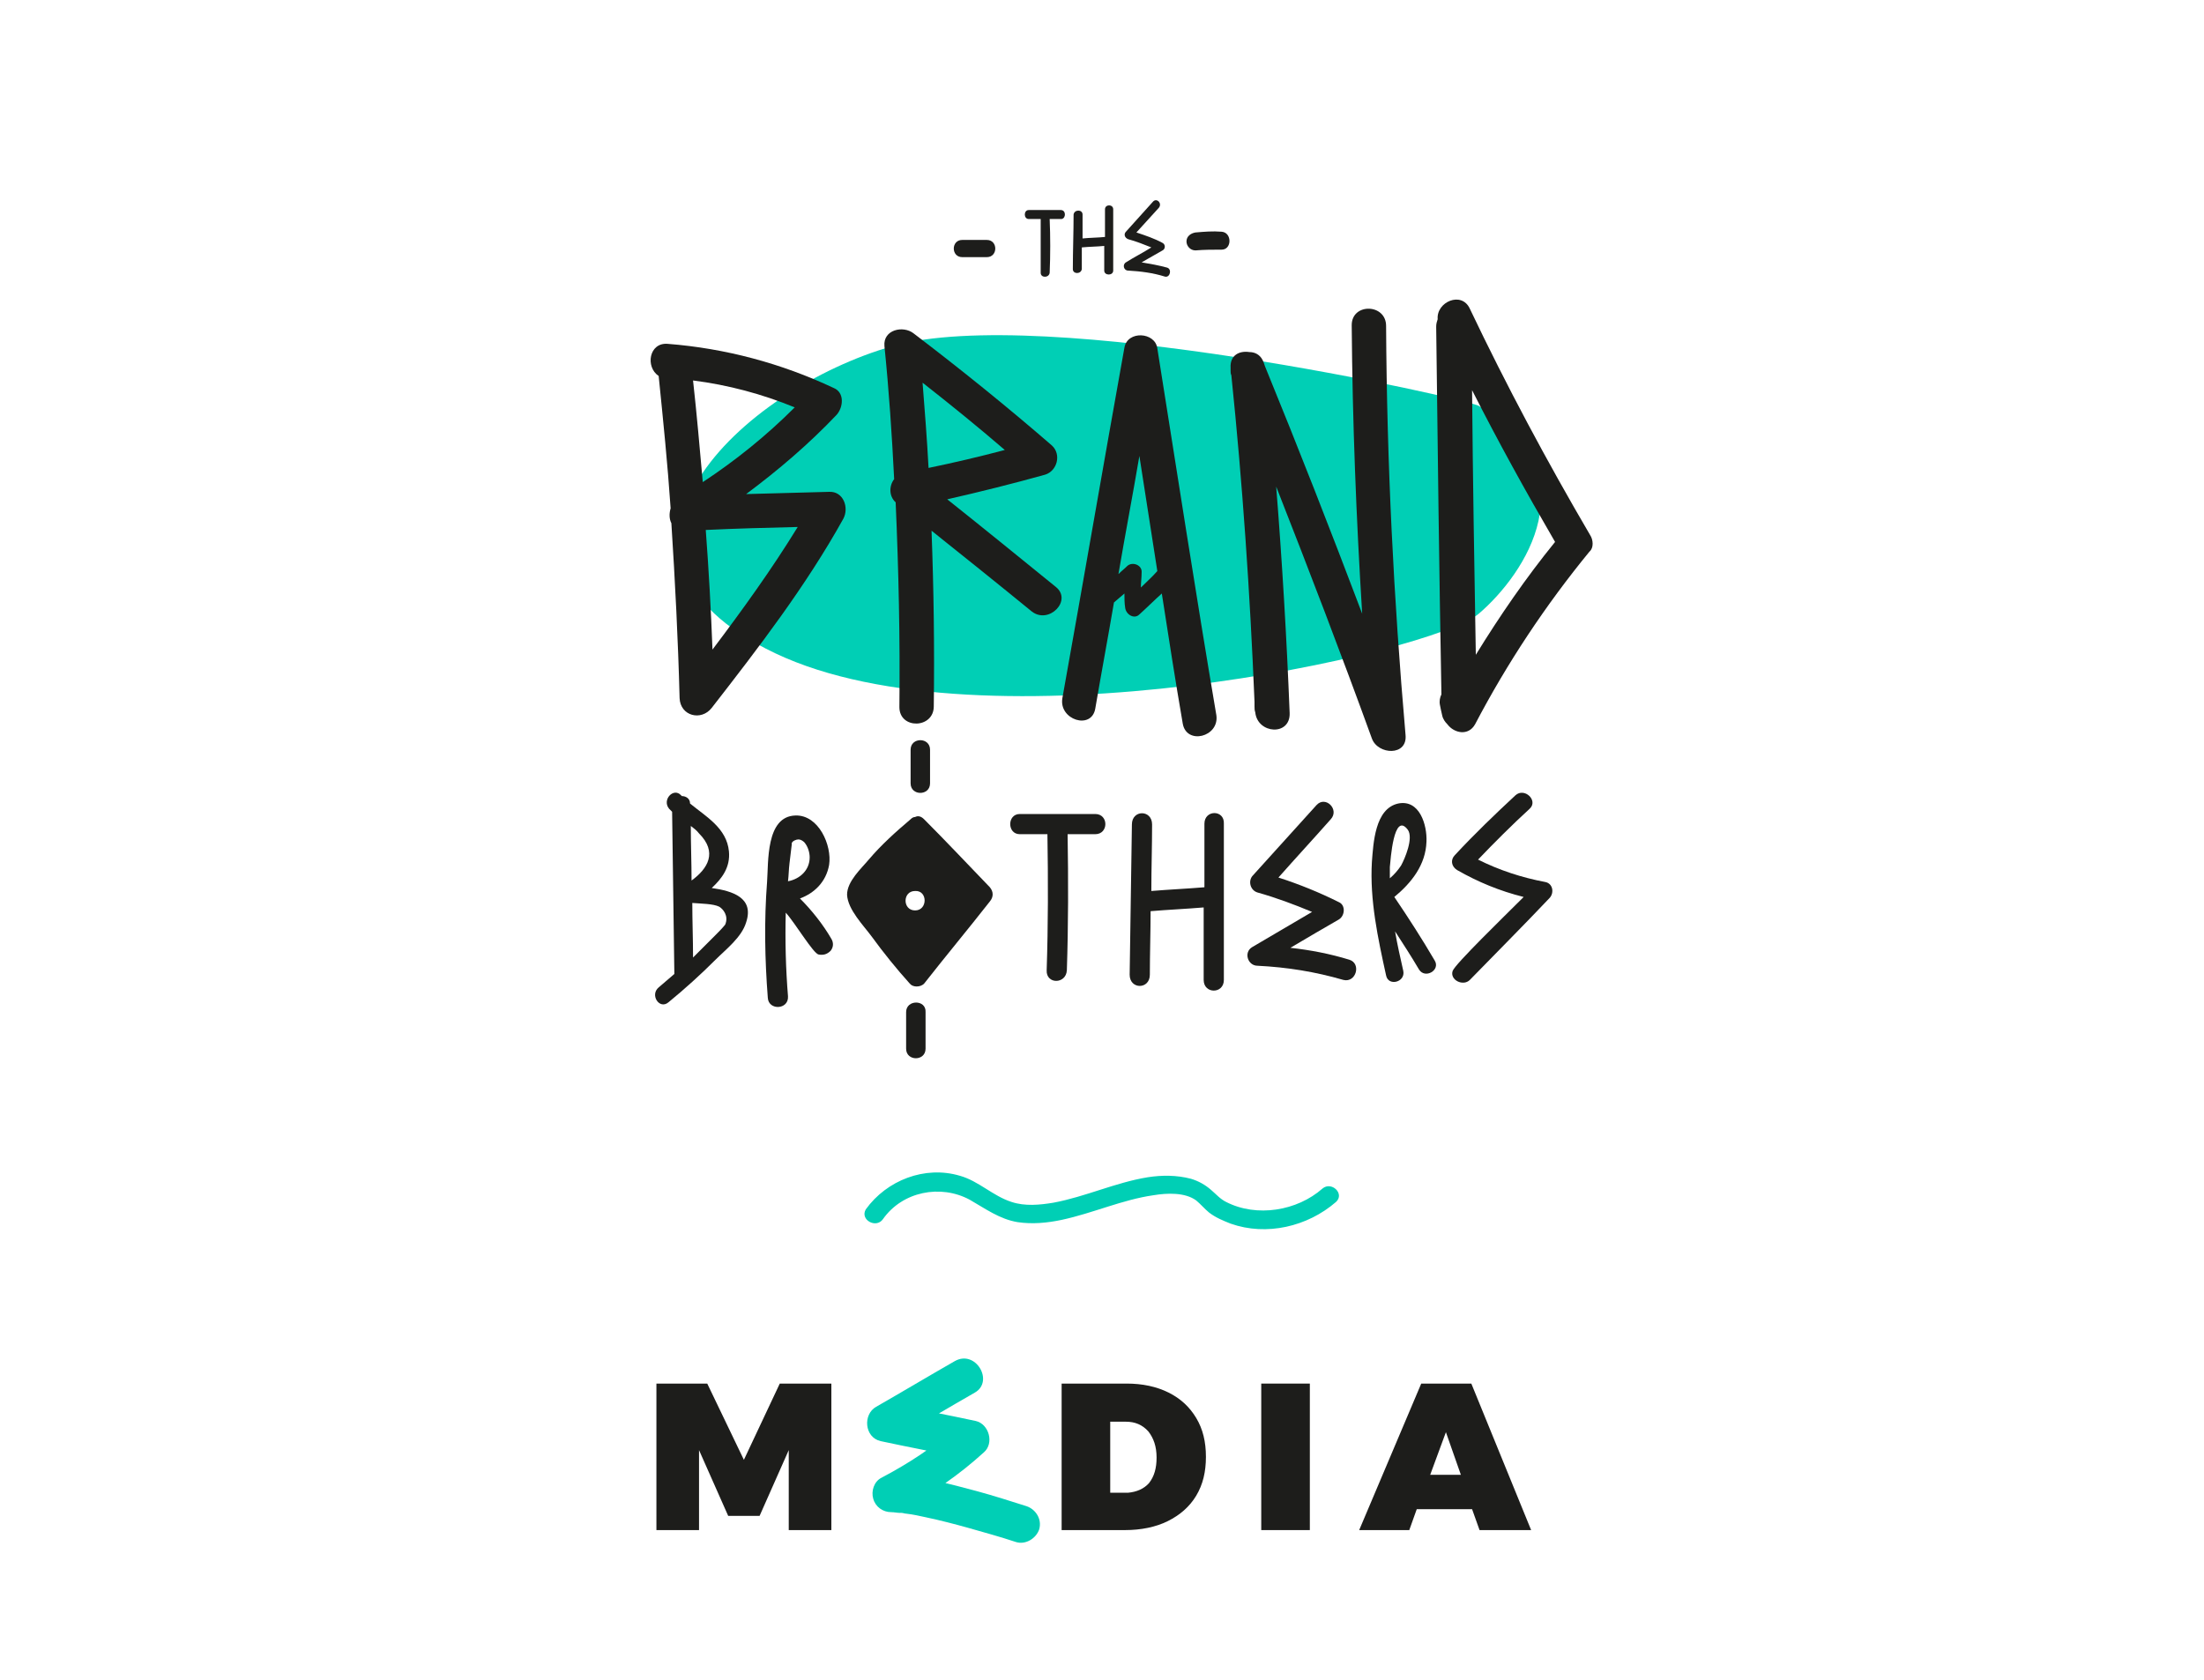 <?xml version="1.0" encoding="utf-8"?>
<!-- Generator: Adobe Illustrator 24.3.0, SVG Export Plug-In . SVG Version: 6.00 Build 0)  -->
<svg version="1.1" id="Capa_1" xmlns="http://www.w3.org/2000/svg" xmlns:xlink="http://www.w3.org/1999/xlink" x="0px" y="0px"
	 viewBox="0 0 294.8 224.8" style="enable-background:new 0 0 294.8 224.8;" xml:space="preserve">
<style type="text/css">
	.st0{fill:#00CFB5;}
	.st1{fill:#FE9BB1;}
	.st2{fill:#1D1D1B;}
	.st3{fill:#DF9CDF;}
	.st4{fill:#CFEE8E;}
</style>
<g>
	<path class="st0" d="M118.1,163.1c2.6-3.7,7.7-4.7,11.6-2.6c2.1,1.2,4,2.6,6.4,3c2,0.3,4,0.1,5.9-0.3c4.2-0.9,8.1-2.7,12.3-3.3
		c1.8-0.3,4.2-0.4,5.7,0.7c0.6,0.5,1.1,1.1,1.7,1.6c0.9,0.7,1.9,1.1,2.9,1.5c4.8,1.7,10.3,0.4,14.1-2.9c1.2-1.1-0.6-2.8-1.8-1.8
		c-3.4,3-8.8,3.9-12.9,1.8c-0.8-0.4-1.3-1-2-1.6c-0.8-0.7-1.7-1.2-2.7-1.5c-1.9-0.5-3.9-0.5-5.8-0.2c-4.3,0.7-8.3,2.6-12.6,3.4
		c-1.8,0.3-3.8,0.5-5.6-0.1c-2.5-0.8-4.4-2.8-6.9-3.5c-4.7-1.4-9.8,0.6-12.6,4.5C115,163.2,117.2,164.4,118.1,163.1L118.1,163.1z"/>
</g>
<g>
	<g>
		<path class="st2" d="M87.7,185.1h6.9l4.9,10.2l4.8-10.2h6.9v19.6h-5.7v-10.7l-3.9,8.8h-4.2l-3.9-8.8v10.7h-5.7V185.1z"/>
		<path class="st2" d="M156.3,186.3c1.6,0.8,2.8,1.9,3.7,3.4c0.9,1.5,1.3,3.2,1.3,5.2c0,2-0.4,3.7-1.3,5.2c-0.9,1.5-2.2,2.6-3.8,3.4
			s-3.6,1.2-5.7,1.2h-8.5v-19.6h8.7C152.8,185.1,154.7,185.5,156.3,186.3z M153.7,198.4c0.7-0.9,1-2,1-3.4c0-1.5-0.4-2.6-1.1-3.5
			c-0.8-0.9-1.8-1.3-3-1.3h-2.1v9.5h2.4C152,199.6,153,199.2,153.7,198.4z"/>
		<path class="st2" d="M168.7,185.1h6.5v19.6h-6.5V185.1z"/>
		<path class="st2" d="M197.9,204.7l-1-2.8h-7.4l-1,2.8h-6.7l8.3-19.6h6.7l8,19.6H197.9z M191.3,197.3h4.1l-2-5.7L191.3,197.3z"/>
	</g>
	<g>
		<path class="st0" d="M127.7,182.1c-3.5,2-7,4.1-10.5,6.1c-1.8,1-1.6,4.1,0.6,4.6c3.7,0.8,7.5,1.5,11.2,2.3
			c-0.4-1.4-0.7-2.8-1.1-4.2c-3,2.7-6.4,4.9-10,6.8c-1,0.5-1.4,1.8-1.1,2.8c0.3,1.1,1.3,1.8,2.4,1.8c0.4,0,0.8,0.1,1.2,0.1
			c0.5,0.1-0.4-0.1,0.2,0c0.2,0,0.4,0.1,0.6,0.1c0.9,0.1,1.8,0.3,2.7,0.5c1.9,0.4,3.8,0.9,5.6,1.4c2.1,0.6,4.3,1.2,6.4,1.9
			c1.3,0.4,2.7-0.5,3.1-1.7c0.4-1.4-0.5-2.7-1.7-3.1c-2.2-0.7-4.4-1.4-6.6-2c-3.7-1-7.6-2-11.4-2.3c0.4,1.6,0.8,3.1,1.3,4.7
			c4-2,7.7-4.6,11-7.6c1.4-1.2,0.7-3.8-1.1-4.2c-3.7-0.8-7.5-1.5-11.2-2.3c0.2,1.5,0.4,3,0.6,4.6c3.5-2,7-4.1,10.5-6.1
			C133,184.8,130.5,180.5,127.7,182.1L127.7,182.1z"/>
	</g>
</g>
<g>
	<path class="st0" d="M197.8,54.3c-1.5-0.9-58.3-13.7-78.4-8s-43.7,27.8-15.7,41.1s87.9,0,94.1-5.3S212.9,63.5,197.8,54.3z"/>
	<g>
		<path class="st2" d="M110.9,65.8c-3.7,0.1-7.4,0.2-11.1,0.3c4.3-3.2,8.4-6.7,12.1-10.6c0.9-1,1.1-3-0.4-3.6
			c-7-3.3-14.5-5.3-22.2-5.9c-2.5-0.2-3,3.1-1.2,4.3c0.6,5.9,1.2,11.8,1.6,17.7c-0.2,0.7-0.2,1.4,0.1,2c0.5,7.8,0.9,15.6,1.1,23.4
			c0.1,2.4,2.9,3.1,4.3,1.3c6.3-8.1,12.6-16.3,17.6-25.3C113.6,67.9,112.8,65.7,110.9,65.8z M106.7,70.5
			c-3.5,5.7-7.4,11.1-11.4,16.4c-0.2-5.3-0.5-10.7-0.9-16C98.6,70.7,102.6,70.6,106.7,70.5z M94,64.5c-0.4-4.5-0.8-9.1-1.3-13.6
			c4.7,0.6,9.2,1.8,13.6,3.6C102.5,58.3,98.4,61.6,94,64.5z"/>
		<path class="st2" d="M126.7,66.8c4.4-1,8.8-2.1,13.1-3.3c1.6-0.5,2.2-2.7,0.9-3.9c-6-5.2-12.2-10.2-18.5-15
			c-1.4-1.1-4.1-0.5-3.9,1.7c0.6,5.9,1,11.8,1.3,17.8c-0.7,0.9-0.7,2.3,0.2,3.1c0.4,9.1,0.6,18.3,0.5,27.4c0,3,4.6,2.9,4.6-0.1
			c0.1-7.8,0-15.6-0.3-23.5c4.5,3.6,9,7.2,13.4,10.8c2.3,1.8,5.5-1.5,3.2-3.3C136.4,74.6,131.6,70.7,126.7,66.8z M123.4,51.2
			c3.7,2.9,7.4,5.9,11,9c-3.4,0.9-6.8,1.7-10.2,2.4C124,58.8,123.7,55,123.4,51.2z"/>
		<path class="st2" d="M154.8,46.6c-0.3-2.2-4-2.4-4.4-0.1c-2.8,15.6-5.5,31.3-8.3,46.9c-0.5,2.9,3.9,4.3,4.4,1.4
			c0.8-4.7,1.7-9.5,2.5-14.2c0.5-0.4,0.9-0.8,1.4-1.2c0,0.6,0,1.3,0.1,1.9c0.1,0.9,1.2,1.6,1.9,0.9c1-0.9,2-1.9,3-2.8
			c0.9,5.8,1.8,11.6,2.8,17.4c0.5,2.9,4.9,1.8,4.5-1.1C159.9,79.2,157.4,62.9,154.8,46.6z M152.6,78.6c0-0.7,0.1-1.3,0.1-2
			c0.1-1-1.2-1.5-1.9-0.9c-0.4,0.4-0.8,0.7-1.2,1.1c0.9-5.3,1.9-10.5,2.8-15.8c0.8,5.1,1.6,10.3,2.4,15.4
			C154.1,77.2,153.3,77.9,152.6,78.6z"/>
		<path class="st2" d="M185.4,43.6c0-3-4.6-3.1-4.6-0.1c0.1,12.9,0.6,25.7,1.4,38.6c-4.2-11.1-8.5-22.1-13-33.1
			c-0.1-0.3-0.2-0.6-0.3-0.8c-0.4-0.8-1.1-1.1-1.8-1.1c-1.3-0.2-2.6,0.4-2.5,2.1c0,0.1,0,0.2,0,0.4c0,0.2,0,0.4,0.1,0.6
			c1.5,14.5,2.5,29.1,3.1,43.7c0,0.2,0,0.4,0,0.6c0,0.3,0,0.5,0.1,0.8c0.3,2.9,4.7,3.2,4.6,0.1c-0.4-10.1-1-20.2-1.8-30.3
			c4.4,11.2,8.7,22.4,12.8,33.7c0.8,2.2,4.8,2.4,4.5-0.5C186.4,80,185.5,61.8,185.4,43.6z"/>
		<path class="st2" d="M212.7,71.6c-5.8-9.9-11.2-20-16.1-30.3c-1.1-2.4-4.5-0.9-4.3,1.4c-0.1,0.3-0.2,0.6-0.2,1
			c0.2,16.4,0.4,32.8,0.7,49.2c-0.2,0.4-0.3,0.9-0.2,1.4c0.1,0.5,0.2,1,0.3,1.4c0.1,0.5,0.4,0.9,0.7,1.2c0.9,1.2,2.8,1.6,3.7,0
			c4.3-8.2,9.4-15.9,15.3-23.1C213.2,73.3,213.1,72.2,212.7,71.6z M196.9,52.2c3.5,6.9,7.2,13.6,11.1,20.3
			c-3.9,4.8-7.4,9.9-10.6,15.1C197.2,75.9,197,64,196.9,52.2z"/>
		<path class="st2" d="M141.9,28.1c-1.4,0-2.9,0-4.3,0c-0.7,0-0.7,1.2,0,1.2c0.5,0,1,0,1.6,0c0,2.4,0,4.8,0,7.2c0,0.7,1.1,0.7,1.2,0
			c0.1-2.4,0.1-4.8,0-7.2c0.5,0,1.1,0,1.6,0C142.6,29.2,142.6,28.1,141.9,28.1z"/>
		<path class="st2" d="M147.8,28c0,1.2,0,2.5,0,3.7c-1,0.1-2,0.1-3,0.2c0-1.1,0-2.2,0-3.2c0-0.7-1.1-0.7-1.2,0
			c0,2.4-0.1,4.9-0.1,7.3c0,0.7,1.1,0.7,1.2,0c0-1,0-1.9,0-2.9c1-0.1,2-0.1,3-0.2c0,1.1,0,2.2,0,3.3c0,0.7,1.2,0.7,1.2,0
			c0-2.7,0-5.5,0-8.2C148.9,27.3,147.8,27.3,147.8,28z"/>
		<path class="st2" d="M156.1,35.8c-1.1-0.3-2.2-0.5-3.4-0.7c0.9-0.5,1.9-1.1,2.8-1.6c0.4-0.2,0.4-0.8,0-1c-1.1-0.6-2.3-1-3.5-1.4
			c1-1.1,2-2.2,3-3.3c0.5-0.6-0.3-1.4-0.8-0.8c-1.2,1.3-2.4,2.7-3.6,4c-0.3,0.3-0.2,0.8,0.3,1c1.1,0.3,2.1,0.7,3.1,1.1
			c-1.1,0.7-2.3,1.3-3.4,2c-0.5,0.3-0.3,1.1,0.3,1.1c1.7,0.1,3.3,0.3,4.9,0.8C156.5,37.2,156.8,36,156.1,35.8z"/>
		<path class="st2" d="M132,32.1c-1.1,0-2.2,0-3.3,0c-1.5,0-1.5,2.3,0,2.3c1.1,0,2.2,0,3.3,0C133.5,34.4,133.5,32.1,132,32.1z"/>
		<path class="st2" d="M163.4,31c-1.2-0.1-2.3,0-3.5,0.1c-0.6,0.1-1.2,0.5-1.2,1.2c0,0.6,0.5,1.2,1.2,1.2c1.2-0.1,2.3-0.1,3.5-0.1
			C164.8,33.4,164.8,31.1,163.4,31z"/>
		<path class="st2" d="M106.4,109.1c-4,0.1-3.6,6.3-3.8,8.9c-0.4,5.2-0.3,10.3,0.1,15.5c0.1,1.7,2.8,1.6,2.7-0.2
			c-0.3-3.7-0.4-7.5-0.3-11.2c1.2,1.3,3.7,5.5,4.4,5.6c0.6,0.1,1.1,0,1.6-0.5c0.4-0.5,0.4-1.1,0.1-1.6c-1.1-1.9-2.6-3.8-4.2-5.4
			c1.9-0.7,3.5-2.2,3.9-4.5C111.3,113.1,109.5,109,106.4,109.1z M108.3,114.7c0,1.7-1.3,2.9-2.9,3.2c0.1-0.8,0.1-1.6,0.2-2.4
			c0.1-0.8,0.2-1.7,0.3-2.5c0-0.1,0-0.1,0-0.2c0.1-0.3,0.6-0.5,0.9-0.5c0.3,0,0.6,0.2,0.8,0.4C108.1,113.3,108.3,114.1,108.3,114.7z
			"/>
		<path class="st2" d="M146.5,108.9c-3.4,0-6.7,0-10.1,0c-1.7,0-1.7,2.7,0,2.7c1.2,0,2.5,0,3.7,0c0.1,6.1,0.1,12.1-0.1,18.2
			c-0.1,1.9,2.6,1.9,2.7,0c0.2-6.1,0.2-12.1,0.1-18.2c1.2,0,2.5,0,3.7,0C148.3,111.6,148.3,108.9,146.5,108.9z"/>
		<path class="st2" d="M161.1,110.2c0,2.8,0,5.7,0,8.5c-2.4,0.2-4.7,0.3-7.1,0.5c0-3,0.1-5.9,0.1-8.9c0-2-2.7-2-2.7,0
			c-0.1,6.7-0.2,13.4-0.3,20.1c0,2,2.7,2,2.7,0c0-2.8,0.1-5.7,0.1-8.5c2.4-0.2,4.7-0.3,7.1-0.5c0,3.2,0,6.5,0,9.7
			c0,1.9,2.7,1.9,2.7,0c0-7,0-13.9,0-20.9C163.8,108.3,161.1,108.3,161.1,110.2z"/>
		<path class="st2" d="M180.5,128.4c-2.6-0.8-5.2-1.3-7.9-1.6c2.2-1.3,4.4-2.6,6.5-3.8c0.8-0.5,0.9-1.9,0-2.3
			c-2.6-1.3-5.3-2.4-8.1-3.3c2.3-2.6,4.7-5.2,7-7.8c1.2-1.3-0.7-3.2-1.9-1.9c-2.8,3.1-5.7,6.3-8.5,9.4c-0.7,0.7-0.4,2,0.6,2.3
			c2.5,0.7,4.9,1.6,7.3,2.6c-2.7,1.6-5.3,3.1-8,4.7c-1.2,0.7-0.6,2.5,0.7,2.5c4,0.2,7.7,0.8,11.5,1.9
			C181.4,131.5,182.1,128.9,180.5,128.4z"/>
		<path class="st2" d="M206.7,118c-3.2-0.6-6.2-1.6-9-3c2.2-2.3,4.5-4.6,6.9-6.8c1.2-1.1-0.7-2.9-1.9-1.8c-2.8,2.6-5.5,5.2-8.1,8
			c-0.6,0.6-0.5,1.5,0.3,2c2.8,1.6,5.7,2.8,8.9,3.6c-2.7,2.7-9.2,9-9.5,9.9c-0.4,1.2,1.4,2.1,2.3,1.2c3.6-3.7,7.2-7.3,10.7-11
			C207.9,119.4,207.7,118.2,206.7,118z"/>
		<path class="st2" d="M123.6,109.6c-0.4-0.4-0.8-0.5-1.2-0.3c-0.2,0-0.4,0.1-0.6,0.3c0,0,0,0,0,0c-2,1.7-3.9,3.4-5.6,5.4
			c-1,1.2-2.9,2.9-2.9,4.7c0.1,2,2.2,4.1,3.3,5.6c1.6,2.2,3.3,4.3,5.1,6.3c0.4,0.5,1.4,0.5,1.9,0c2.9-3.7,5.9-7.3,8.8-11
			c0.5-0.6,0.5-1.3,0-1.9C129.5,115.7,126.6,112.6,123.6,109.6z M122.4,121.8c-1.7,0-1.7-2.6,0-2.6
			C124.1,119.1,124.1,121.8,122.4,121.8z"/>
		<path class="st2" d="M121.2,135.4c0,1.6,0,3.3,0,4.9c0,1.7,2.6,1.7,2.6,0c0-1.6,0-3.3,0-4.9C123.9,133.7,121.2,133.7,121.2,135.4z
			"/>
		<path class="st2" d="M124.4,104.8c0-1.5,0-3,0-4.5c0-1.7-2.6-1.7-2.6,0c0,1.5,0,3,0,4.5C121.8,106.5,124.4,106.5,124.4,104.8z"/>
		<path class="st2" d="M186.5,120c2.3-1.9,4.2-4.3,4.3-7.4c0.1-2.2-0.9-5.7-3.8-5.1c-3.1,0.7-3.3,5.3-3.5,7.8
			c-0.3,5.1,0.8,10.2,1.9,15.2c0.3,1.5,2.6,0.9,2.3-0.6c-0.4-1.8-0.8-3.5-1.1-5.3c1.1,1.7,2.2,3.4,3.2,5.1c0.8,1.3,2.9,0.1,2.1-1.2
			C190.2,125.6,188.4,122.8,186.5,120z M188.3,111c0.8,1.1-0.4,3.9-0.9,4.8c-0.4,0.6-0.9,1.2-1.5,1.7c0-0.5,0-1,0-1.5
			C186,115.1,186.4,108.5,188.3,111z"/>
		<path class="st2" d="M95.2,118.8c1.4-1.3,2.5-2.8,2.3-4.9c-0.3-3.1-3-4.6-5.2-6.4c0-0.7-0.6-1-1.1-1c0,0,0,0-0.1-0.1
			c-1-1.1-2.6,0.6-1.6,1.8c0.1,0.1,0.3,0.3,0.4,0.4c0.1,7.2,0.2,14.5,0.3,21.7c-0.7,0.6-1.4,1.2-2.1,1.8c-1.2,1,0.1,3,1.3,2
			c2.2-1.8,4.3-3.7,6.3-5.7c1.4-1.4,3.5-3,4.1-5C100.9,120.1,98,119.2,95.2,118.8z M93.5,111.5c2.5,2.5,1.2,4.7-1,6.3
			c0-2.4-0.1-4.9-0.1-7.3C92.8,110.8,93.2,111.1,93.5,111.5z M97,123.7c-0.4,0.5-0.9,1-1.3,1.4c-1,1-2,2-3,3c0-2.4-0.1-4.9-0.1-7.3
			c1.2,0.1,2.8,0.1,3.6,0.5C96.7,121.6,97.5,122.5,97,123.7z"/>
	</g>
</g>
</svg>
